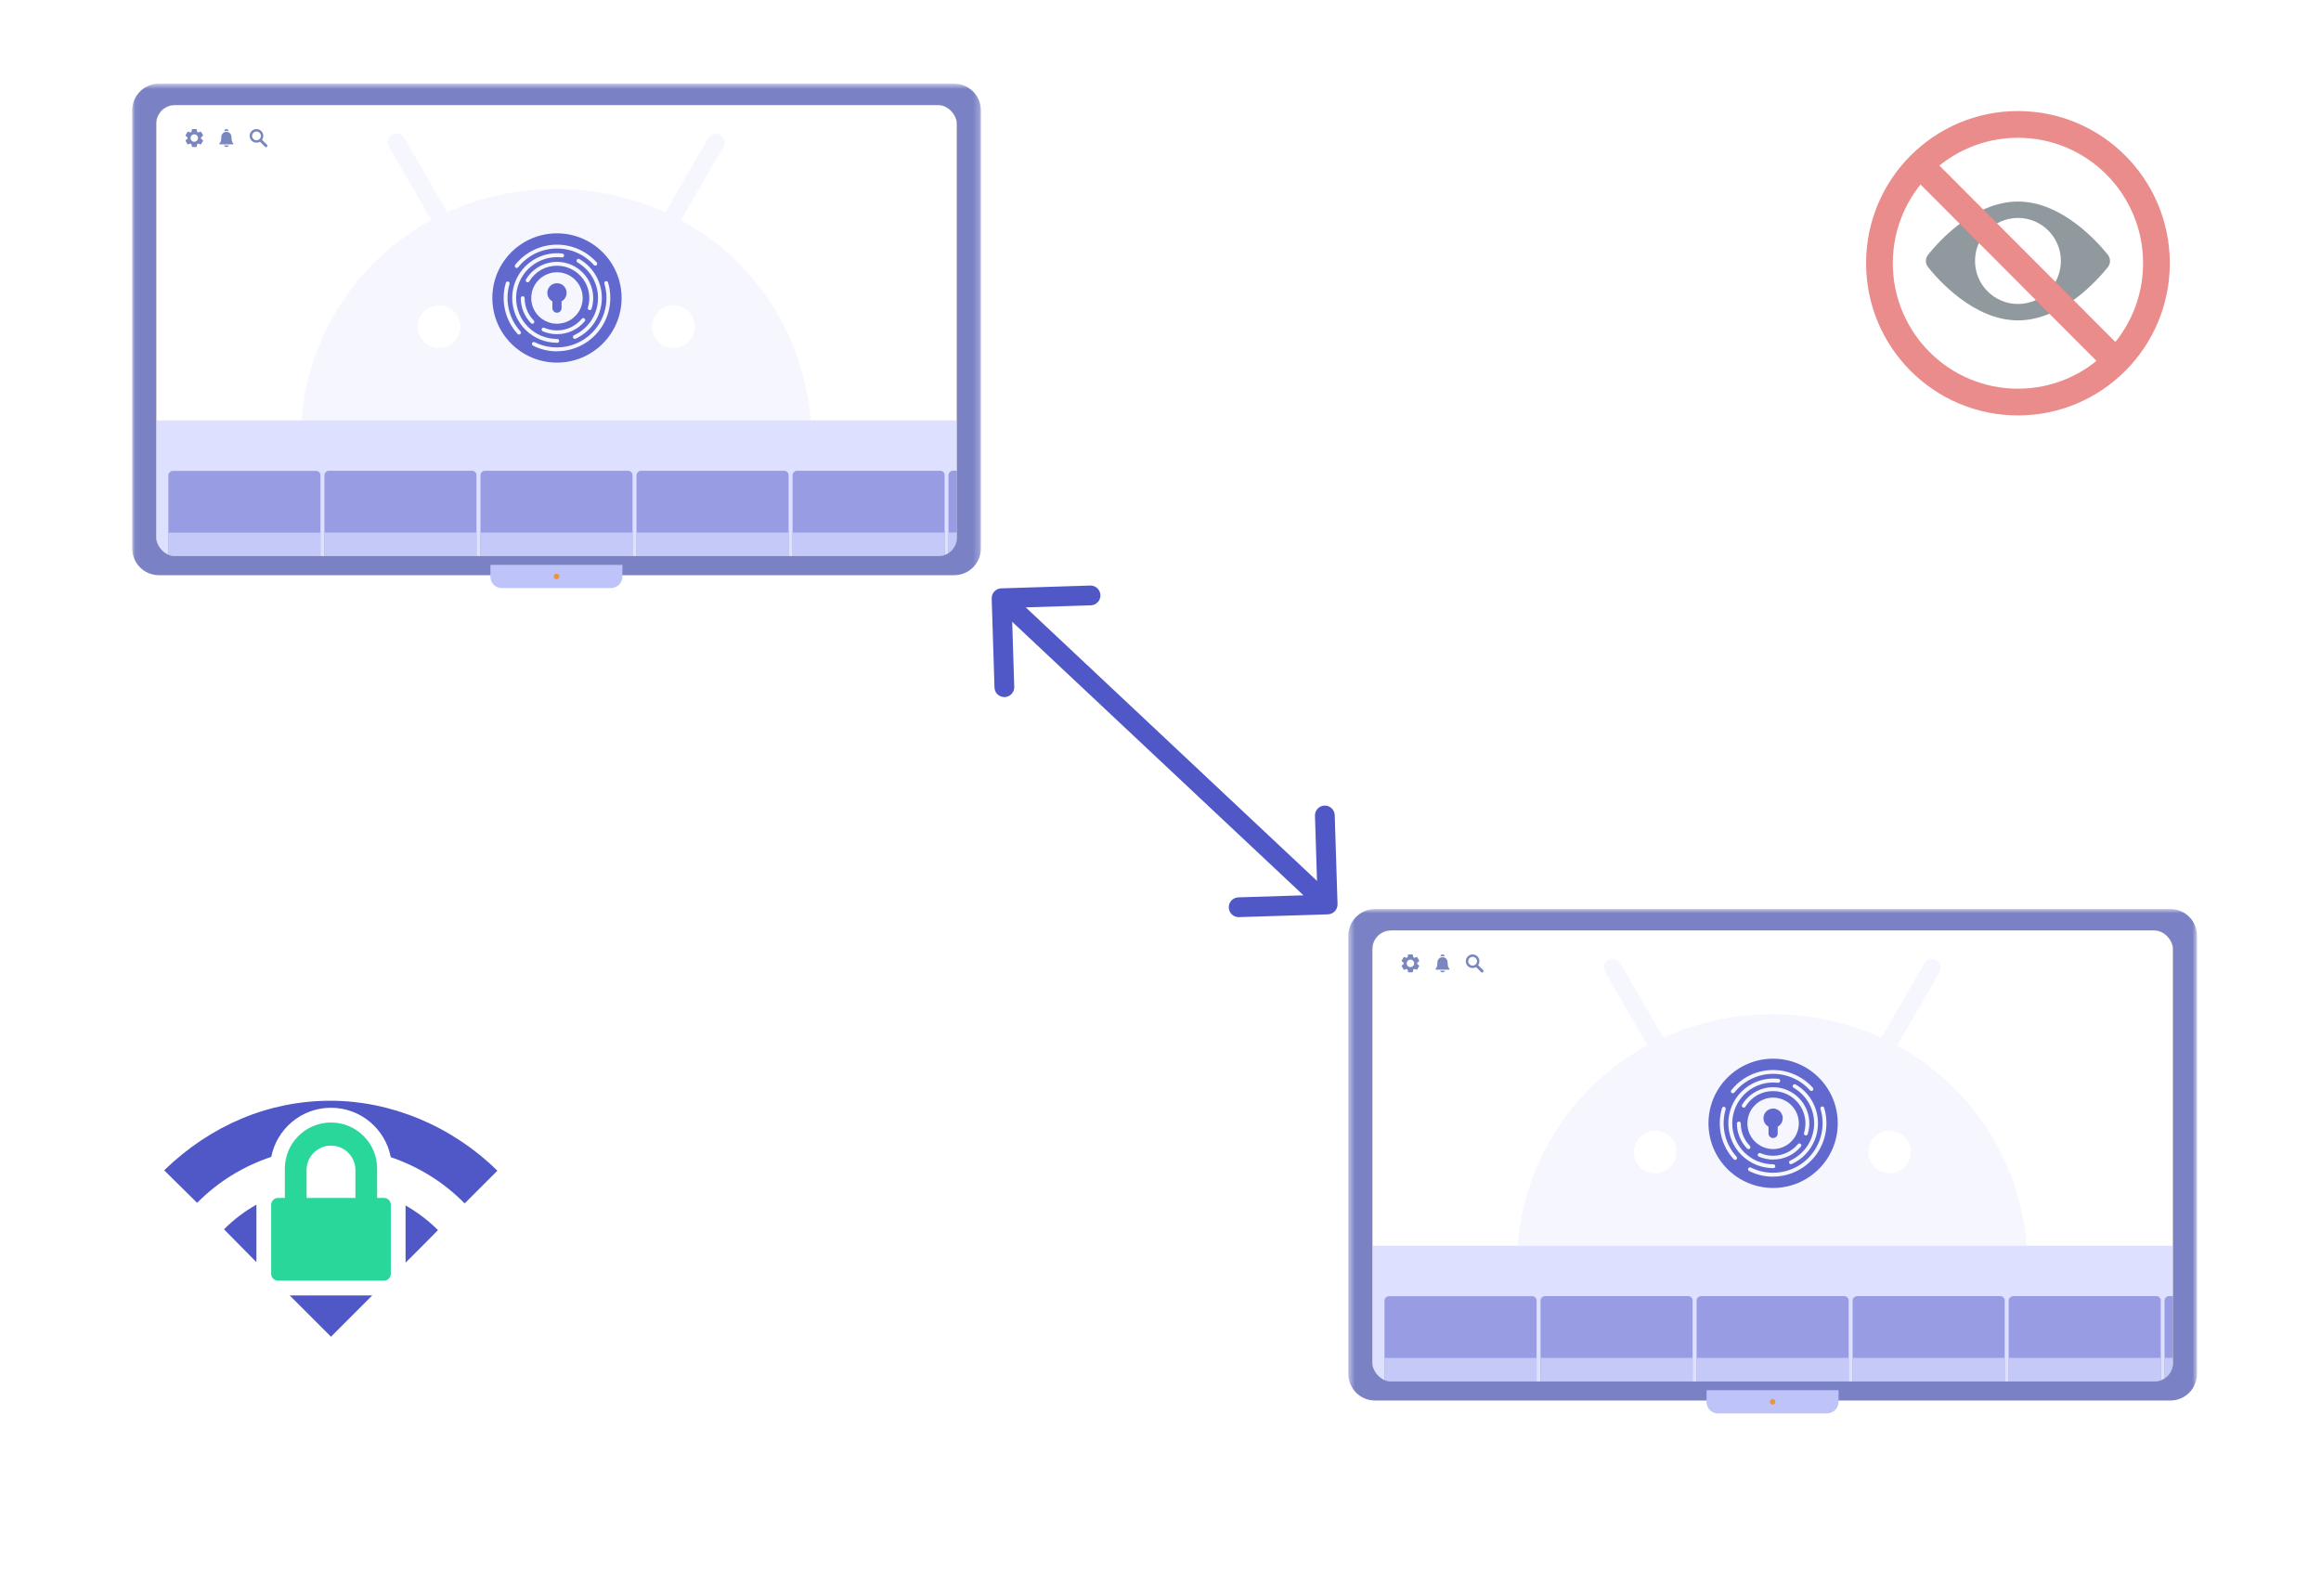 <svg width="352" height="242" viewBox="0 0 352 242" fill="none" xmlns="http://www.w3.org/2000/svg">
<mask id="mask0" style="mask-type:alpha" maskUnits="userSpaceOnUse" x="20" y="12" width="129" height="79">
<rect x="20.048" y="12.692" width="128.713" height="78.031" fill="#C4C4C4"/>
</mask>
<g mask="url(#mask0)">
<path d="M24.095 87.226L144.713 87.226C146.948 87.226 148.76 85.413 148.76 83.178L148.76 16.739C148.76 14.504 146.948 12.692 144.713 12.692L24.095 12.692C21.86 12.692 20.047 14.504 20.047 16.739L20.047 83.178C20.047 85.413 21.86 87.226 24.095 87.226Z" fill="#7A81C4"/>
<path d="M76.102 89.183H92.63C93.611 89.183 94.395 88.386 94.395 87.421V85.658H74.379V87.477C74.379 88.414 75.149 89.183 76.102 89.183Z" fill="#BEC3F9"/>
<path d="M84.814 87.421C84.814 87.184 84.632 87.002 84.394 87.002C84.156 87.002 83.974 87.184 83.974 87.421C83.974 87.659 84.156 87.841 84.394 87.841C84.632 87.841 84.814 87.645 84.814 87.421Z" fill="#F09336"/>
<path d="M84.395 48.87L86.563 46.702M84.395 48.87V42.365V48.87ZM84.395 48.87L82.227 46.702L84.395 48.87Z" stroke="#6D7173" stroke-width="1.614" stroke-linecap="round" stroke-linejoin="round"/>
<path d="M78.974 55.375L79.31 56.722C79.369 56.957 79.504 57.165 79.695 57.314C79.885 57.462 80.12 57.543 80.362 57.543H88.427C88.668 57.543 88.903 57.462 89.094 57.314C89.284 57.165 89.42 56.957 89.478 56.722L89.815 55.375" stroke="#6D7173" stroke-width="1.614" stroke-linecap="round" stroke-linejoin="round"/>
<g clip-path="url(#clip0)">
<rect x="23.691" y="15.93" width="121.427" height="68.404" rx="2.833" fill="white"/>
<rect x="21.468" y="14.557" width="125.873" height="70.803" fill="#151935"/>
<rect x="21.436" y="85.393" width="70.803" height="126.069" transform="rotate(-90 21.436 85.393)" fill="white"/>
<path d="M84.47 54.992C89.884 54.992 94.273 50.603 94.273 45.189C94.273 39.775 89.884 35.386 84.47 35.386C79.056 35.386 74.668 39.775 74.668 45.189C74.668 50.603 79.056 54.992 84.47 54.992Z" fill="#5058C8"/>
<path d="M78.71 50.737C78.67 50.736 78.63 50.728 78.593 50.712C78.556 50.695 78.522 50.672 78.495 50.642C77.558 49.614 76.902 48.362 76.59 47.007C76.277 45.651 76.319 44.239 76.711 42.904C76.721 42.866 76.738 42.83 76.761 42.799C76.785 42.768 76.815 42.742 76.849 42.722C76.883 42.703 76.921 42.69 76.96 42.685C76.999 42.681 77.038 42.684 77.076 42.695C77.113 42.706 77.148 42.724 77.179 42.749C77.209 42.774 77.234 42.805 77.252 42.839C77.27 42.874 77.281 42.912 77.285 42.951C77.288 42.99 77.283 43.03 77.271 43.067C76.907 44.305 76.868 45.617 77.158 46.874C77.448 48.132 78.057 49.294 78.926 50.248C78.951 50.277 78.972 50.31 78.985 50.346C78.998 50.382 79.004 50.42 79.002 50.458C79 50.497 78.991 50.534 78.975 50.569C78.959 50.604 78.936 50.635 78.907 50.661C78.853 50.71 78.783 50.737 78.71 50.737Z" fill="white"/>
<path d="M84.47 53.28C83.207 53.282 81.96 52.987 80.832 52.418C80.763 52.383 80.71 52.322 80.685 52.248C80.66 52.174 80.666 52.094 80.701 52.024C80.736 51.954 80.797 51.901 80.871 51.877C80.945 51.852 81.025 51.858 81.095 51.893C82.142 52.418 83.299 52.688 84.47 52.681C85.641 52.681 86.796 52.407 87.842 51.88C88.888 51.354 89.797 50.59 90.495 49.65C91.194 48.71 91.662 47.62 91.863 46.466C92.064 45.312 91.993 44.128 91.654 43.007C91.643 42.97 91.64 42.931 91.643 42.893C91.647 42.855 91.659 42.818 91.677 42.784C91.713 42.716 91.776 42.665 91.85 42.643C91.924 42.62 92.004 42.629 92.073 42.665C92.141 42.702 92.192 42.764 92.214 42.838C92.578 44.047 92.654 45.324 92.437 46.567C92.22 47.81 91.715 48.985 90.963 49.998C90.21 51.012 89.231 51.835 88.104 52.402C86.977 52.97 85.732 53.266 84.47 53.267V53.28Z" fill="white"/>
<path d="M78.363 40.637C78.297 40.637 78.232 40.615 78.179 40.574C78.149 40.55 78.124 40.521 78.106 40.487C78.087 40.454 78.075 40.417 78.071 40.379C78.066 40.341 78.07 40.303 78.08 40.266C78.091 40.229 78.108 40.194 78.132 40.164C78.864 39.241 79.79 38.489 80.843 37.961C81.896 37.433 83.052 37.141 84.23 37.106C85.408 37.071 86.579 37.293 87.662 37.758C88.745 38.223 89.713 38.919 90.499 39.797C90.524 39.825 90.544 39.858 90.557 39.895C90.57 39.931 90.576 39.969 90.574 40.007C90.572 40.046 90.562 40.083 90.546 40.118C90.529 40.152 90.506 40.183 90.478 40.209C90.449 40.235 90.416 40.255 90.38 40.268C90.344 40.28 90.305 40.286 90.267 40.284C90.229 40.282 90.191 40.273 90.157 40.256C90.122 40.24 90.091 40.217 90.065 40.188C89.337 39.373 88.439 38.727 87.434 38.295C86.43 37.863 85.343 37.656 84.25 37.688C83.157 37.72 82.084 37.991 81.106 38.481C80.129 38.972 79.271 39.67 78.592 40.527C78.564 40.561 78.529 40.589 78.49 40.608C78.45 40.627 78.407 40.637 78.363 40.637Z" fill="white"/>
<path d="M84.47 51.98C82.669 51.98 80.942 51.264 79.669 49.991C78.396 48.717 77.68 46.99 77.68 45.189C77.68 43.389 78.396 41.662 79.669 40.388C80.942 39.115 82.669 38.399 84.47 38.399C84.742 38.399 85.013 38.415 85.282 38.447C85.36 38.455 85.431 38.494 85.48 38.555C85.53 38.616 85.553 38.694 85.544 38.772C85.541 38.811 85.53 38.849 85.511 38.883C85.493 38.918 85.468 38.948 85.437 38.973C85.407 38.997 85.372 39.015 85.334 39.026C85.297 39.037 85.258 39.04 85.219 39.035C84.973 39.007 84.726 38.992 84.478 38.993C83.663 38.993 82.857 39.154 82.104 39.465C81.351 39.777 80.667 40.234 80.091 40.81C79.515 41.386 79.058 42.07 78.746 42.823C78.434 43.576 78.274 44.383 78.274 45.197C78.274 46.012 78.434 46.819 78.746 47.572C79.058 48.324 79.515 49.008 80.091 49.584C80.667 50.16 81.351 50.617 82.104 50.929C82.857 51.241 83.663 51.402 84.478 51.402C84.519 51.398 84.56 51.403 84.599 51.415C84.638 51.428 84.674 51.449 84.704 51.477C84.734 51.504 84.758 51.538 84.775 51.575C84.792 51.613 84.8 51.654 84.8 51.694C84.8 51.736 84.792 51.776 84.775 51.813C84.758 51.851 84.734 51.885 84.704 51.912C84.674 51.94 84.638 51.961 84.599 51.974C84.56 51.987 84.519 51.991 84.478 51.987L84.47 51.98Z" fill="white"/>
<path d="M87.178 51.391C87.112 51.391 87.047 51.368 86.995 51.326C86.944 51.285 86.907 51.226 86.893 51.161C86.879 51.096 86.888 51.028 86.918 50.969C86.948 50.909 86.997 50.862 87.057 50.834C88.097 50.362 88.986 49.612 89.627 48.667C90.267 47.722 90.635 46.619 90.689 45.478C90.744 44.338 90.482 43.205 89.934 42.203C89.386 41.202 88.573 40.371 87.583 39.802C87.549 39.783 87.52 39.757 87.497 39.727C87.473 39.697 87.456 39.662 87.446 39.625C87.436 39.588 87.434 39.549 87.439 39.511C87.444 39.473 87.456 39.436 87.475 39.403C87.494 39.369 87.52 39.34 87.55 39.317C87.581 39.293 87.615 39.276 87.652 39.266C87.689 39.256 87.728 39.254 87.766 39.258C87.804 39.264 87.841 39.276 87.874 39.295C88.954 39.917 89.842 40.825 90.441 41.919C91.039 43.012 91.325 44.249 91.267 45.495C91.209 46.74 90.809 47.945 90.112 48.978C89.414 50.011 88.445 50.833 87.312 51.352C87.271 51.375 87.225 51.389 87.178 51.391Z" fill="white"/>
<path d="M80.735 49.098C80.696 49.098 80.657 49.09 80.62 49.074C80.584 49.058 80.552 49.035 80.525 49.006C79.531 47.985 78.976 46.615 78.981 45.19C78.987 45.117 79.021 45.049 79.075 45C79.13 44.95 79.2 44.923 79.273 44.923C79.347 44.923 79.417 44.95 79.471 45C79.525 45.049 79.559 45.117 79.566 45.19C79.562 46.464 80.057 47.69 80.945 48.604C80.999 48.66 81.03 48.734 81.03 48.812C81.03 48.889 80.999 48.964 80.945 49.019C80.917 49.046 80.884 49.066 80.848 49.08C80.812 49.093 80.774 49.099 80.735 49.098Z" fill="white"/>
<path d="M84.471 50.679C83.714 50.681 82.965 50.526 82.272 50.222C82.215 50.184 82.172 50.127 82.153 50.061C82.134 49.995 82.139 49.924 82.167 49.861C82.195 49.798 82.244 49.747 82.306 49.717C82.368 49.687 82.439 49.68 82.506 49.697C83.125 49.969 83.794 50.109 84.471 50.107C85.189 50.107 85.9 49.949 86.551 49.644C87.202 49.339 87.778 48.894 88.237 48.342C88.287 48.282 88.359 48.245 88.436 48.238C88.513 48.231 88.59 48.255 88.65 48.305C88.709 48.355 88.747 48.426 88.754 48.503C88.76 48.581 88.736 48.657 88.686 48.717C88.171 49.334 87.526 49.829 86.797 50.169C86.069 50.508 85.274 50.682 84.471 50.679Z" fill="white"/>
<path d="M89.438 47.023C89.409 47.028 89.38 47.028 89.351 47.023C89.314 47.012 89.28 46.993 89.25 46.969C89.221 46.944 89.196 46.914 89.178 46.88C89.16 46.846 89.15 46.809 89.146 46.771C89.143 46.733 89.147 46.694 89.159 46.658C89.386 45.923 89.436 45.146 89.308 44.388C89.179 43.631 88.875 42.914 88.419 42.295C87.963 41.677 87.368 41.174 86.682 40.827C85.996 40.48 85.239 40.299 84.47 40.298C83.629 40.295 82.8 40.51 82.066 40.922C81.332 41.334 80.716 41.929 80.281 42.649C80.263 42.685 80.237 42.717 80.207 42.743C80.175 42.769 80.139 42.788 80.101 42.799C80.062 42.81 80.021 42.813 79.981 42.808C79.941 42.803 79.903 42.789 79.869 42.768C79.834 42.747 79.804 42.719 79.781 42.686C79.758 42.653 79.742 42.616 79.734 42.576C79.726 42.536 79.727 42.496 79.735 42.456C79.744 42.417 79.761 42.38 79.784 42.347C80.481 41.203 81.572 40.353 82.852 39.958C84.131 39.562 85.511 39.648 86.732 40.199C87.953 40.75 88.93 41.728 89.48 42.95C90.029 44.172 90.113 45.552 89.716 46.831C89.695 46.888 89.657 46.937 89.607 46.971C89.558 47.006 89.498 47.024 89.438 47.023Z" fill="white"/>
<path d="M84.471 41.291C83.699 41.291 82.945 41.519 82.303 41.948C81.661 42.376 81.161 42.985 80.865 43.698C80.569 44.41 80.492 45.195 80.642 45.952C80.792 46.708 81.163 47.404 81.709 47.949C82.254 48.495 82.949 48.867 83.706 49.018C84.463 49.168 85.247 49.091 85.96 48.796C86.673 48.501 87.282 48.001 87.711 47.359C88.14 46.718 88.369 45.964 88.369 45.192C88.369 44.158 87.958 43.166 87.227 42.435C86.496 41.703 85.505 41.292 84.471 41.291ZM85.167 45.699V46.726C85.167 46.911 85.093 47.088 84.963 47.218C84.832 47.349 84.655 47.422 84.471 47.422C84.286 47.422 84.109 47.349 83.978 47.218C83.848 47.088 83.775 46.911 83.775 46.726V45.699C83.488 45.544 83.262 45.298 83.131 45C83 44.702 82.972 44.369 83.052 44.053C83.132 43.738 83.315 43.458 83.572 43.258C83.829 43.058 84.145 42.949 84.471 42.949C84.796 42.949 85.112 43.058 85.369 43.258C85.626 43.458 85.809 43.738 85.889 44.053C85.969 44.369 85.941 44.702 85.81 45C85.68 45.298 85.453 45.544 85.167 45.699Z" fill="white"/>
<g opacity="0.15">
<path d="M102.126 52.761C101.27 52.761 100.448 52.42 99.843 51.814C99.238 51.208 98.898 50.387 98.898 49.53C98.899 48.673 99.239 47.852 99.845 47.247C100.451 46.641 101.273 46.302 102.129 46.302C102.986 46.302 103.807 46.642 104.413 47.248C105.019 47.854 105.359 48.675 105.359 49.532C105.359 50.388 105.019 51.21 104.413 51.815C103.807 52.421 102.986 52.761 102.129 52.761H102.126ZM66.582 52.761C66.158 52.761 65.738 52.677 65.347 52.515C64.955 52.352 64.599 52.114 64.299 51.814C63.694 51.208 63.354 50.387 63.354 49.53C63.355 48.673 63.696 47.852 64.302 47.247C64.907 46.641 65.729 46.302 66.586 46.302C67.442 46.302 68.264 46.642 68.869 47.248C69.475 47.854 69.815 48.675 69.815 49.532C69.815 50.388 69.475 51.21 68.869 51.815C68.264 52.421 67.442 52.761 66.586 52.761H66.582ZM103.272 33.393L109.728 22.261C109.902 21.953 109.946 21.589 109.851 21.248C109.757 20.908 109.53 20.619 109.223 20.446C108.915 20.272 108.551 20.227 108.21 20.322C107.87 20.417 107.581 20.643 107.408 20.951L100.884 32.215C95.703 29.847 90.07 28.63 84.374 28.649C78.42 28.649 72.804 29.93 67.828 32.183L61.304 20.919C61.218 20.767 61.103 20.633 60.965 20.525C60.828 20.418 60.67 20.338 60.502 20.291C60.334 20.244 60.157 20.231 59.984 20.253C59.81 20.274 59.643 20.329 59.491 20.415C59.339 20.501 59.205 20.616 59.097 20.754C58.99 20.892 58.91 21.049 58.863 21.217C58.817 21.386 58.803 21.562 58.825 21.735C58.846 21.909 58.901 22.076 58.987 22.229L65.408 33.358C54.378 39.376 46.812 50.544 45.702 63.758H122.943C121.868 50.576 114.334 39.411 103.272 33.393Z" fill="#C3C8F9"/>
</g>
<rect opacity="0.5" x="21.534" y="85.393" width="21.634" height="125.873" transform="rotate(-90 21.534 85.393)" fill="#BFC3FF"/>
<g clip-path="url(#clip1)">
<path d="M33.959 22.046C34.022 22.19 34.167 22.291 34.334 22.291C34.502 22.291 34.647 22.19 34.71 22.046H33.959Z" fill="#7A86BE"/>
<path d="M34.334 19.833C34.444 19.833 34.551 19.852 34.649 19.888V19.876C34.649 19.709 34.513 19.573 34.346 19.573H34.321C34.154 19.573 34.019 19.709 34.019 19.876V19.888C34.117 19.852 34.223 19.833 34.334 19.833Z" fill="#7A86BE"/>
<path fill-rule="evenodd" clip-rule="evenodd" d="M35.329 21.887H33.338C33.301 21.887 33.266 21.862 33.258 21.825C33.251 21.788 33.267 21.753 33.301 21.737C33.309 21.732 33.369 21.69 33.429 21.562C33.54 21.328 33.563 20.998 33.563 20.763C33.563 20.338 33.909 19.993 34.334 19.993C34.757 19.993 35.102 20.337 35.104 20.76C35.104 20.761 35.104 20.762 35.104 20.763C35.104 20.998 35.127 21.328 35.238 21.562C35.298 21.69 35.359 21.732 35.367 21.737C35.4 21.753 35.417 21.788 35.409 21.825C35.401 21.862 35.367 21.887 35.329 21.887H35.329ZM35.367 21.736H35.368H35.367Z" fill="#7A86BE"/>
</g>
<path fill-rule="evenodd" clip-rule="evenodd" d="M30.745 21.23L30.495 21.035C30.503 20.966 30.503 20.898 30.495 20.829L30.745 20.634C30.792 20.596 30.804 20.53 30.774 20.478L30.515 20.028C30.485 19.976 30.421 19.953 30.364 19.974L30.07 20.093C30.014 20.052 29.955 20.018 29.893 19.99L29.848 19.677C29.839 19.617 29.788 19.572 29.727 19.573H29.206C29.146 19.572 29.095 19.616 29.087 19.676L29.041 19.99C28.979 20.018 28.92 20.053 28.864 20.093L28.569 19.974C28.513 19.952 28.449 19.975 28.42 20.027L28.16 20.477C28.129 20.53 28.142 20.597 28.189 20.634L28.439 20.83C28.431 20.898 28.431 20.967 28.439 21.035L28.189 21.23C28.142 21.268 28.13 21.334 28.159 21.387L28.419 21.836C28.449 21.889 28.513 21.912 28.57 21.89L28.864 21.772C28.919 21.812 28.979 21.846 29.041 21.875L29.087 22.187C29.094 22.247 29.146 22.292 29.206 22.291H29.727C29.787 22.292 29.839 22.248 29.847 22.188L29.892 21.874C29.955 21.846 30.014 21.811 30.069 21.771L30.365 21.89C30.421 21.912 30.485 21.89 30.514 21.837L30.775 21.385C30.804 21.333 30.791 21.267 30.745 21.23L30.745 21.23ZM29.466 21.498C29.153 21.498 28.9 21.244 28.9 20.932C28.9 20.619 29.153 20.366 29.466 20.366C29.778 20.366 30.032 20.619 30.032 20.932C30.031 21.244 29.778 21.497 29.466 21.498Z" fill="#7A86BE"/>
<g clip-path="url(#clip2)">
<path fill-rule="evenodd" clip-rule="evenodd" d="M39.741 21.203C40.07 20.737 39.96 20.093 39.494 19.763C39.029 19.433 38.384 19.543 38.054 20.009C37.725 20.475 37.835 21.119 38.3 21.449C38.633 21.684 39.072 21.703 39.423 21.495L40.185 22.253C40.267 22.339 40.404 22.343 40.49 22.261C40.577 22.178 40.58 22.041 40.498 21.955C40.496 21.952 40.493 21.95 40.49 21.947L39.741 21.203ZM38.898 21.273C38.53 21.273 38.232 20.975 38.231 20.608C38.231 20.24 38.529 19.942 38.897 19.941C39.265 19.941 39.563 20.239 39.563 20.606C39.564 20.974 39.266 21.273 38.898 21.273C38.898 21.273 38.898 21.273 38.898 21.273Z" fill="#7A86BE"/>
</g>
<g opacity="0.5" clip-path="url(#clip3)">
<rect x="49.198" y="86.507" width="15.111" height="23.064" rx="0.656" transform="rotate(-90 49.198 86.507)" fill="#5058C8"/>
<path d="M49.198 85.828V80.757H72.263V85.828C72.263 86.19 71.969 86.484 71.607 86.484H49.854C49.492 86.484 49.198 86.19 49.198 85.828Z" fill="#AAB1F2"/>
</g>
<g opacity="0.5" clip-path="url(#clip4)">
<rect x="120.2" y="86.507" width="15.111" height="23.064" rx="0.656" transform="rotate(-90 120.2 86.507)" fill="#5058C8"/>
<path d="M120.2 85.828V80.758H143.264V85.828C143.264 86.191 142.971 86.484 142.609 86.484H120.856C120.493 86.484 120.2 86.191 120.2 85.828Z" fill="#AAB1F2"/>
</g>
<g opacity="0.5" clip-path="url(#clip5)">
<rect x="96.533" y="86.507" width="15.111" height="23.064" rx="0.656" transform="rotate(-90 96.533 86.507)" fill="#5058C8"/>
<path d="M96.533 85.828V80.757H119.598V85.828C119.598 86.19 119.304 86.484 118.942 86.484H97.189C96.826 86.484 96.533 86.19 96.533 85.828Z" fill="#AAB1F2"/>
</g>
<g opacity="0.5" clip-path="url(#clip6)">
<rect x="72.866" y="86.507" width="15.111" height="23.064" rx="0.656" transform="rotate(-90 72.866 86.507)" fill="#5058C8"/>
<path d="M72.866 85.828V80.757H95.93V85.828C95.93 86.19 95.637 86.484 95.275 86.484H73.521C73.159 86.484 72.866 86.19 72.866 85.828Z" fill="#AAB1F2"/>
</g>
<g opacity="0.5" clip-path="url(#clip7)">
<rect x="143.866" y="86.507" width="15.111" height="23.064" rx="0.656" transform="rotate(-90 143.866 86.507)" fill="#5058C8"/>
<path d="M143.866 85.828V80.758H166.931V85.828C166.931 86.191 166.637 86.484 166.275 86.484H144.522C144.16 86.484 143.866 86.191 143.866 85.828Z" fill="#E6E8FF"/>
<rect x="143.866" y="86.506" width="15.111" height="23.064" rx="0.656" transform="rotate(-90 143.866 86.506)" fill="#5058C8"/>
<path d="M143.866 85.827V80.757H166.931V85.827C166.931 86.189 166.637 86.483 166.275 86.483H144.522C144.16 86.483 143.866 86.189 143.866 85.827Z" fill="#AAB1F2"/>
</g>
<g opacity="0.5" clip-path="url(#clip8)">
<rect x="25.533" y="86.52" width="15.111" height="23.064" rx="0.656" transform="rotate(-90 25.533 86.52)" fill="#5058C8"/>
<path d="M25.533 85.841V80.771H48.598V85.841C48.598 86.203 48.304 86.497 47.942 86.497H26.189C25.827 86.497 25.533 86.203 25.533 85.841Z" fill="#AAB1F2"/>
</g>
</g>
</g>
<mask id="mask1" style="mask-type:alpha" maskUnits="userSpaceOnUse" x="204" y="137" width="130" height="79">
<rect x="204.485" y="137.857" width="128.713" height="78.031" fill="#C4C4C4"/>
</mask>
<g mask="url(#mask1)">
<path d="M208.533 212.39L329.15 212.39C331.386 212.39 333.198 210.578 333.198 208.343L333.198 141.904C333.198 139.669 331.386 137.857 329.15 137.857L208.533 137.857C206.297 137.857 204.485 139.669 204.485 141.904L204.485 208.343C204.485 210.578 206.297 212.39 208.533 212.39Z" fill="#7A81C4"/>
<path d="M260.54 214.348H277.068C278.049 214.348 278.833 213.551 278.833 212.586V210.823H258.817V212.642C258.817 213.579 259.587 214.348 260.54 214.348Z" fill="#BEC3F9"/>
<path d="M269.252 212.586C269.252 212.348 269.07 212.167 268.832 212.167C268.594 212.167 268.412 212.348 268.412 212.586C268.412 212.824 268.594 213.006 268.832 213.006C269.07 213.006 269.252 212.81 269.252 212.586Z" fill="#F09336"/>
<path d="M268.833 174.035L271.001 171.867M268.833 174.035V167.53V174.035ZM268.833 174.035L266.664 171.867L268.833 174.035Z" stroke="#6D7173" stroke-width="1.614" stroke-linecap="round" stroke-linejoin="round"/>
<path d="M263.411 180.54L263.748 181.887C263.807 182.122 263.942 182.33 264.133 182.479C264.323 182.627 264.558 182.708 264.8 182.708H272.865C273.106 182.708 273.341 182.627 273.532 182.479C273.722 182.33 273.858 182.122 273.916 181.887L274.253 180.54" stroke="#6D7173" stroke-width="1.614" stroke-linecap="round" stroke-linejoin="round"/>
<g clip-path="url(#clip9)">
<rect x="208.128" y="141.095" width="121.427" height="68.404" rx="2.833" fill="white"/>
<rect x="205.905" y="139.722" width="125.873" height="70.803" fill="#151935"/>
<rect x="205.873" y="210.558" width="70.803" height="126.069" transform="rotate(-90 205.873 210.558)" fill="white"/>
<path d="M268.908 180.157C274.322 180.157 278.711 175.768 278.711 170.354C278.711 164.94 274.322 160.551 268.908 160.551C263.494 160.551 259.105 164.94 259.105 170.354C259.105 175.768 263.494 180.157 268.908 180.157Z" fill="#5058C8"/>
<path d="M263.148 175.902C263.107 175.901 263.067 175.893 263.03 175.877C262.993 175.86 262.96 175.837 262.932 175.807C261.996 174.779 261.34 173.527 261.027 172.172C260.715 170.817 260.757 169.404 261.149 168.069C261.158 168.031 261.175 167.995 261.199 167.964C261.223 167.933 261.252 167.907 261.286 167.887C261.321 167.868 261.358 167.855 261.397 167.85C261.436 167.846 261.475 167.849 261.513 167.86C261.551 167.871 261.586 167.889 261.616 167.914C261.646 167.939 261.672 167.97 261.69 168.004C261.708 168.039 261.719 168.077 261.722 168.116C261.725 168.155 261.721 168.195 261.708 168.232C261.345 169.47 261.306 170.782 261.596 172.039C261.886 173.297 262.494 174.459 263.363 175.413C263.389 175.442 263.409 175.475 263.422 175.511C263.435 175.547 263.441 175.585 263.439 175.623C263.438 175.662 263.428 175.699 263.412 175.734C263.396 175.769 263.373 175.8 263.345 175.826C263.291 175.875 263.22 175.902 263.148 175.902Z" fill="white"/>
<path d="M268.908 178.445C267.644 178.448 266.398 178.152 265.27 177.583C265.2 177.548 265.147 177.487 265.123 177.413C265.098 177.339 265.104 177.259 265.138 177.189C265.173 177.119 265.234 177.066 265.308 177.042C265.382 177.017 265.463 177.023 265.532 177.058C266.58 177.583 267.736 177.853 268.908 177.846C270.079 177.846 271.234 177.572 272.28 177.046C273.326 176.519 274.235 175.756 274.933 174.815C275.631 173.875 276.099 172.785 276.301 171.631C276.502 170.477 276.43 169.293 276.092 168.172C276.081 168.135 276.077 168.096 276.081 168.058C276.085 168.02 276.096 167.983 276.114 167.949C276.151 167.881 276.213 167.83 276.288 167.808C276.362 167.785 276.442 167.794 276.51 167.83C276.578 167.867 276.629 167.929 276.651 168.003C277.015 169.212 277.092 170.489 276.875 171.732C276.657 172.975 276.152 174.15 275.4 175.163C274.648 176.177 273.669 177 272.541 177.567C271.414 178.135 270.17 178.431 268.908 178.432V178.445Z" fill="white"/>
<path d="M262.801 165.802C262.734 165.802 262.669 165.78 262.617 165.739C262.587 165.715 262.562 165.686 262.543 165.653C262.525 165.619 262.513 165.582 262.508 165.544C262.504 165.506 262.507 165.468 262.518 165.431C262.528 165.394 262.546 165.36 262.57 165.33C263.302 164.406 264.227 163.654 265.28 163.126C266.334 162.598 267.489 162.306 268.667 162.271C269.845 162.236 271.016 162.458 272.099 162.923C273.182 163.388 274.15 164.084 274.936 164.962C274.962 164.99 274.982 165.023 274.995 165.06C275.007 165.096 275.013 165.134 275.011 165.172C275.009 165.211 275 165.248 274.983 165.283C274.967 165.317 274.944 165.348 274.915 165.374C274.887 165.4 274.853 165.42 274.817 165.433C274.781 165.445 274.743 165.451 274.705 165.449C274.666 165.447 274.629 165.438 274.594 165.421C274.559 165.405 274.528 165.382 274.503 165.353C273.774 164.538 272.876 163.891 271.872 163.46C270.867 163.028 269.78 162.821 268.687 162.853C267.594 162.885 266.521 163.156 265.544 163.646C264.567 164.137 263.708 164.835 263.029 165.692C263.002 165.726 262.967 165.754 262.927 165.773C262.888 165.792 262.845 165.802 262.801 165.802Z" fill="white"/>
<path d="M268.908 177.145C267.107 177.145 265.38 176.429 264.106 175.156C262.833 173.882 262.118 172.155 262.118 170.354C262.118 168.554 262.833 166.827 264.106 165.553C265.38 164.28 267.107 163.564 268.908 163.564C269.179 163.564 269.45 163.58 269.719 163.612C269.797 163.62 269.869 163.659 269.918 163.72C269.967 163.781 269.99 163.859 269.982 163.937C269.978 163.976 269.967 164.014 269.949 164.048C269.93 164.083 269.905 164.113 269.875 164.138C269.844 164.162 269.809 164.18 269.772 164.191C269.734 164.202 269.695 164.205 269.656 164.2C269.411 164.172 269.163 164.158 268.916 164.158C268.101 164.158 267.294 164.319 266.541 164.63C265.789 164.942 265.105 165.399 264.529 165.975C263.952 166.551 263.495 167.235 263.184 167.988C262.872 168.741 262.711 169.548 262.711 170.362C262.711 171.177 262.872 171.984 263.184 172.737C263.495 173.489 263.952 174.173 264.529 174.749C265.105 175.326 265.789 175.783 266.541 176.094C267.294 176.406 268.101 176.567 268.916 176.567C268.956 176.563 268.998 176.568 269.036 176.58C269.075 176.593 269.111 176.614 269.141 176.642C269.172 176.669 269.196 176.703 269.212 176.741C269.229 176.778 269.238 176.819 269.238 176.86C269.238 176.901 269.229 176.941 269.212 176.979C269.196 177.016 269.172 177.05 269.141 177.077C269.111 177.105 269.075 177.126 269.036 177.139C268.998 177.152 268.956 177.156 268.916 177.152L268.908 177.145Z" fill="white"/>
<path d="M271.616 176.556C271.549 176.556 271.485 176.533 271.433 176.491C271.381 176.45 271.345 176.391 271.331 176.326C271.317 176.261 271.326 176.193 271.355 176.134C271.385 176.074 271.435 176.027 271.495 175.999C272.535 175.527 273.424 174.777 274.064 173.832C274.705 172.887 275.073 171.784 275.127 170.644C275.182 169.503 274.92 168.37 274.372 167.368C273.824 166.367 273.01 165.536 272.02 164.967C271.987 164.948 271.958 164.922 271.935 164.892C271.911 164.861 271.894 164.827 271.884 164.79C271.874 164.753 271.871 164.714 271.876 164.676C271.881 164.638 271.894 164.601 271.913 164.568C271.932 164.534 271.957 164.505 271.988 164.482C272.018 164.458 272.053 164.441 272.09 164.431C272.127 164.421 272.166 164.419 272.204 164.424C272.242 164.429 272.279 164.441 272.312 164.46C273.392 165.082 274.28 165.99 274.879 167.084C275.477 168.177 275.763 169.414 275.705 170.66C275.647 171.905 275.247 173.11 274.549 174.143C273.852 175.176 272.883 175.998 271.75 176.517C271.709 176.54 271.663 176.554 271.616 176.556Z" fill="white"/>
<path d="M265.173 174.263C265.133 174.263 265.094 174.255 265.058 174.239C265.022 174.223 264.989 174.2 264.962 174.171C263.968 173.15 263.413 171.78 263.418 170.355C263.425 170.282 263.459 170.214 263.513 170.165C263.567 170.115 263.638 170.088 263.711 170.088C263.784 170.088 263.855 170.115 263.909 170.165C263.963 170.214 263.997 170.282 264.004 170.355C263.999 171.629 264.494 172.855 265.383 173.769C265.437 173.825 265.467 173.899 265.467 173.977C265.467 174.054 265.437 174.129 265.383 174.184C265.355 174.211 265.322 174.231 265.286 174.245C265.249 174.258 265.211 174.265 265.173 174.263Z" fill="white"/>
<path d="M268.908 175.844C268.151 175.846 267.402 175.691 266.709 175.387C266.652 175.349 266.61 175.292 266.59 175.226C266.571 175.16 266.576 175.089 266.604 175.026C266.632 174.963 266.682 174.912 266.744 174.882C266.806 174.852 266.876 174.845 266.943 174.862C267.562 175.134 268.231 175.274 268.908 175.272C269.627 175.272 270.337 175.114 270.988 174.809C271.639 174.504 272.215 174.059 272.674 173.507C272.724 173.447 272.796 173.41 272.873 173.403C272.95 173.396 273.027 173.42 273.087 173.47C273.147 173.52 273.184 173.591 273.191 173.668C273.198 173.746 273.173 173.823 273.124 173.882C272.608 174.499 271.963 174.994 271.235 175.334C270.506 175.673 269.712 175.847 268.908 175.844Z" fill="white"/>
<path d="M273.875 172.188C273.846 172.193 273.817 172.193 273.788 172.188C273.751 172.177 273.717 172.159 273.688 172.134C273.658 172.11 273.633 172.08 273.616 172.046C273.598 172.012 273.587 171.974 273.584 171.936C273.58 171.898 273.585 171.859 273.596 171.823C273.823 171.088 273.874 170.311 273.745 169.554C273.617 168.796 273.312 168.079 272.856 167.461C272.4 166.842 271.805 166.339 271.12 165.992C270.434 165.645 269.676 165.464 268.908 165.464C268.066 165.46 267.237 165.675 266.503 166.087C265.769 166.499 265.154 167.094 264.718 167.814C264.7 167.85 264.675 167.882 264.644 167.908C264.613 167.934 264.577 167.953 264.538 167.964C264.499 167.975 264.459 167.978 264.419 167.973C264.379 167.968 264.34 167.954 264.306 167.933C264.271 167.912 264.242 167.884 264.218 167.851C264.195 167.818 264.179 167.781 264.171 167.741C264.164 167.702 264.164 167.661 264.173 167.621C264.181 167.582 264.198 167.545 264.222 167.512C264.918 166.368 266.009 165.518 267.289 165.123C268.569 164.727 269.949 164.813 271.169 165.364C272.39 165.915 273.367 166.894 273.917 168.115C274.467 169.337 274.551 170.717 274.153 171.996C274.133 172.053 274.095 172.102 274.045 172.137C273.995 172.171 273.935 172.189 273.875 172.188Z" fill="white"/>
<path d="M268.908 166.456C268.136 166.456 267.382 166.684 266.74 167.113C266.098 167.541 265.598 168.15 265.302 168.863C265.007 169.575 264.929 170.36 265.079 171.116C265.229 171.873 265.601 172.569 266.146 173.114C266.692 173.66 267.387 174.032 268.143 174.183C268.9 174.333 269.684 174.256 270.397 173.961C271.11 173.666 271.72 173.166 272.148 172.524C272.577 171.883 272.806 171.129 272.806 170.357C272.806 169.323 272.395 168.331 271.664 167.6C270.933 166.868 269.942 166.457 268.908 166.456ZM269.604 170.864V171.891C269.604 172.076 269.531 172.253 269.4 172.383C269.27 172.514 269.092 172.587 268.908 172.587C268.723 172.587 268.546 172.514 268.416 172.383C268.285 172.253 268.212 172.076 268.212 171.891V170.864C267.925 170.709 267.699 170.463 267.568 170.165C267.437 169.867 267.41 169.534 267.489 169.218C267.569 168.903 267.752 168.623 268.009 168.423C268.266 168.223 268.582 168.114 268.908 168.114C269.233 168.114 269.55 168.223 269.807 168.423C270.063 168.623 270.246 168.903 270.326 169.218C270.406 169.534 270.378 169.867 270.248 170.165C270.117 170.463 269.89 170.709 269.604 170.864Z" fill="white"/>
<g opacity="0.15">
<path d="M286.563 177.926C285.707 177.926 284.886 177.585 284.28 176.979C283.675 176.373 283.335 175.552 283.335 174.695C283.336 173.838 283.677 173.017 284.283 172.412C284.888 171.806 285.71 171.467 286.567 171.467C287.423 171.467 288.245 171.807 288.85 172.413C289.456 173.019 289.796 173.84 289.796 174.697C289.796 175.553 289.456 176.375 288.85 176.98C288.245 177.586 287.423 177.926 286.567 177.926H286.563ZM251.02 177.926C250.596 177.926 250.176 177.842 249.784 177.68C249.392 177.517 249.036 177.279 248.737 176.979C248.131 176.373 247.791 175.552 247.792 174.695C247.792 173.838 248.133 173.017 248.739 172.412C249.345 171.806 250.166 171.467 251.023 171.467C251.88 171.467 252.701 171.807 253.307 172.413C253.912 173.019 254.253 173.84 254.253 174.697C254.253 175.553 253.912 176.375 253.307 176.98C252.701 177.586 251.88 177.926 251.023 177.926H251.02ZM287.709 158.558L294.165 147.426C294.339 147.118 294.383 146.754 294.289 146.414C294.194 146.073 293.968 145.784 293.66 145.611C293.352 145.437 292.988 145.393 292.648 145.487C292.307 145.582 292.019 145.808 291.845 146.116L285.321 157.38C280.14 155.012 274.507 153.795 268.811 153.814C262.857 153.814 257.241 155.095 252.265 157.348L245.742 146.084C245.656 145.932 245.54 145.798 245.403 145.69C245.265 145.583 245.108 145.503 244.939 145.456C244.771 145.409 244.595 145.396 244.421 145.418C244.248 145.439 244.08 145.494 243.928 145.58C243.776 145.666 243.642 145.781 243.535 145.919C243.427 146.057 243.347 146.214 243.301 146.382C243.254 146.551 243.241 146.727 243.262 146.9C243.283 147.074 243.338 147.241 243.424 147.394L249.845 158.523C238.816 164.541 231.249 175.709 230.139 188.923H307.38C306.305 175.741 298.771 164.576 287.709 158.558Z" fill="#C3C8F9"/>
</g>
<rect opacity="0.5" x="205.971" y="210.558" width="21.634" height="125.873" transform="rotate(-90 205.971 210.558)" fill="#BFC3FF"/>
<g clip-path="url(#clip10)">
<path d="M218.396 147.211C218.46 147.355 218.604 147.456 218.772 147.456C218.94 147.456 219.084 147.355 219.148 147.211H218.396Z" fill="#7A86BE"/>
<path d="M218.772 144.998C218.882 144.998 218.988 145.017 219.087 145.053V145.041C219.087 144.874 218.951 144.738 218.784 144.738H218.759C218.592 144.738 218.456 144.874 218.456 145.041V145.053C218.555 145.017 218.661 144.998 218.772 144.998Z" fill="#7A86BE"/>
<path fill-rule="evenodd" clip-rule="evenodd" d="M219.767 147.052H217.775C217.738 147.052 217.703 147.027 217.695 146.99C217.688 146.953 217.704 146.917 217.738 146.902C217.746 146.897 217.806 146.855 217.867 146.727C217.977 146.493 218.001 146.163 218.001 145.928C218.001 145.503 218.346 145.158 218.771 145.158C219.195 145.158 219.54 145.501 219.541 145.925C219.541 145.926 219.541 145.927 219.541 145.928C219.541 146.163 219.565 146.493 219.675 146.727C219.736 146.855 219.796 146.897 219.804 146.902C219.838 146.917 219.854 146.953 219.847 146.99C219.839 147.027 219.804 147.052 219.767 147.052H219.767ZM219.805 146.901H219.805H219.805Z" fill="#7A86BE"/>
</g>
<path fill-rule="evenodd" clip-rule="evenodd" d="M215.182 146.395L214.933 146.2C214.94 146.131 214.94 146.063 214.933 145.994L215.183 145.799C215.23 145.761 215.242 145.695 215.212 145.643L214.952 145.193C214.922 145.141 214.859 145.118 214.802 145.139L214.507 145.258C214.452 145.217 214.393 145.183 214.33 145.155L214.285 144.842C214.277 144.782 214.226 144.737 214.165 144.738H213.644C213.584 144.737 213.533 144.782 213.524 144.841L213.479 145.155C213.417 145.183 213.358 145.218 213.302 145.258L213.007 145.139C212.951 145.117 212.887 145.14 212.858 145.192L212.597 145.642C212.567 145.695 212.579 145.762 212.627 145.799L212.877 145.995C212.869 146.063 212.869 146.132 212.877 146.2L212.627 146.395C212.58 146.433 212.567 146.499 212.597 146.552L212.857 147.001C212.887 147.054 212.951 147.077 213.007 147.055L213.302 146.937C213.357 146.977 213.417 147.011 213.479 147.04L213.524 147.352C213.532 147.412 213.583 147.457 213.644 147.457H214.165C214.225 147.457 214.276 147.413 214.285 147.353L214.33 147.039C214.392 147.011 214.452 146.977 214.507 146.937L214.803 147.055C214.859 147.077 214.922 147.055 214.952 147.002L215.213 146.55C215.242 146.498 215.229 146.432 215.182 146.395L215.182 146.395ZM213.904 146.663C213.591 146.663 213.338 146.41 213.338 146.097C213.338 145.784 213.591 145.531 213.904 145.531C214.216 145.531 214.469 145.784 214.469 146.097C214.469 146.409 214.216 146.663 213.904 146.663Z" fill="#7A86BE"/>
<g clip-path="url(#clip11)">
<path fill-rule="evenodd" clip-rule="evenodd" d="M224.178 146.368C224.508 145.902 224.398 145.257 223.932 144.928C223.467 144.598 222.822 144.708 222.492 145.174C222.162 145.64 222.273 146.284 222.738 146.614C223.071 146.849 223.51 146.868 223.861 146.661L224.622 147.418C224.705 147.504 224.841 147.508 224.928 147.425C225.015 147.343 225.018 147.206 224.936 147.12C224.933 147.117 224.931 147.115 224.928 147.112L224.178 146.368ZM223.335 146.438C222.968 146.438 222.669 146.14 222.669 145.773C222.669 145.405 222.967 145.107 223.335 145.106C223.702 145.106 224 145.404 224.001 145.771C224.002 146.139 223.704 146.438 223.336 146.438C223.336 146.438 223.336 146.438 223.335 146.438Z" fill="#7A86BE"/>
</g>
<g opacity="0.5" clip-path="url(#clip12)">
<rect x="233.636" y="211.672" width="15.111" height="23.064" rx="0.656" transform="rotate(-90 233.636 211.672)" fill="#5058C8"/>
<path d="M233.636 210.993V205.923H256.701V210.993C256.701 211.355 256.407 211.649 256.045 211.649H234.292C233.93 211.649 233.636 211.355 233.636 210.993Z" fill="#AAB1F2"/>
</g>
<g opacity="0.5" clip-path="url(#clip13)">
<rect x="304.637" y="211.672" width="15.111" height="23.064" rx="0.656" transform="rotate(-90 304.637 211.672)" fill="#5058C8"/>
<path d="M304.637 210.993V205.923H327.702V210.993C327.702 211.356 327.408 211.649 327.046 211.649H305.293C304.931 211.649 304.637 211.356 304.637 210.993Z" fill="#AAB1F2"/>
</g>
<g opacity="0.5" clip-path="url(#clip14)">
<rect x="280.97" y="211.672" width="15.111" height="23.064" rx="0.656" transform="rotate(-90 280.97 211.672)" fill="#5058C8"/>
<path d="M280.97 210.993V205.923H304.035V210.993C304.035 211.355 303.741 211.649 303.379 211.649H281.626C281.264 211.649 280.97 211.355 280.97 210.993Z" fill="#AAB1F2"/>
</g>
<g opacity="0.5" clip-path="url(#clip15)">
<rect x="257.303" y="211.672" width="15.111" height="23.064" rx="0.656" transform="rotate(-90 257.303 211.672)" fill="#5058C8"/>
<path d="M257.303 210.993V205.923H280.368V210.993C280.368 211.355 280.074 211.649 279.712 211.649H257.959C257.596 211.649 257.303 211.355 257.303 210.993Z" fill="#AAB1F2"/>
</g>
<g opacity="0.5" clip-path="url(#clip16)">
<rect x="328.304" y="211.672" width="15.111" height="23.064" rx="0.656" transform="rotate(-90 328.304 211.672)" fill="#5058C8"/>
<path d="M328.304 210.993V205.923H351.368V210.993C351.368 211.356 351.075 211.649 350.713 211.649H328.959C328.597 211.649 328.304 211.356 328.304 210.993Z" fill="#E6E8FF"/>
<rect x="328.304" y="211.671" width="15.111" height="23.064" rx="0.656" transform="rotate(-90 328.304 211.671)" fill="#5058C8"/>
<path d="M328.304 210.992V205.922H351.368V210.992C351.368 211.354 351.075 211.648 350.713 211.648H328.959C328.597 211.648 328.304 211.354 328.304 210.992Z" fill="#AAB1F2"/>
</g>
<g opacity="0.5" clip-path="url(#clip17)">
<rect x="209.971" y="211.685" width="15.111" height="23.064" rx="0.656" transform="rotate(-90 209.971 211.685)" fill="#5058C8"/>
<path d="M209.971 211.006V205.936H233.035V211.006C233.035 211.368 232.742 211.662 232.38 211.662H210.627C210.264 211.662 209.971 211.368 209.971 211.006Z" fill="#AAB1F2"/>
</g>
</g>
</g>
<g filter="url(#filter0_d)">
<path d="M24.205 154.668H76.128C78.424 154.668 80.285 156.531 80.285 158.83V210.814C80.285 213.113 78.424 214.976 76.128 214.976H24.205C21.909 214.976 20.048 213.113 20.048 210.814V158.83C20.048 156.531 21.909 154.668 24.205 154.668Z" fill="white"/>
</g>
<path d="M58.233 181.666H57.196V177.229C57.196 173.364 54.064 170.231 50.199 170.231C46.333 170.231 43.2 173.365 43.2 177.229V181.666H42.163C41.591 181.666 41.127 182.13 41.127 182.702V193.174C41.127 193.748 41.591 194.212 42.163 194.212H58.233C58.806 194.212 59.27 193.748 59.27 193.174V182.702C59.27 182.13 58.806 181.666 58.233 181.666ZM53.902 181.666H46.495V177.436C46.495 175.391 48.153 173.733 50.199 173.733C52.245 173.733 53.903 175.391 53.903 177.436V181.666H53.902Z" fill="#28D799"/>
<path d="M50.135 166.928C40.756 166.928 31.995 170.631 24.961 177.418C24.899 177.48 24.899 177.48 24.899 177.48L29.898 182.416C29.898 182.416 29.898 182.416 29.96 182.354C33.119 179.158 36.986 176.826 41.14 175.44C41.976 171.201 45.718 167.993 50.199 167.993C54.695 167.993 58.446 171.225 59.264 175.486C63.444 176.905 67.256 179.26 70.312 182.354C70.374 182.416 70.435 182.477 70.498 182.477L75.433 177.54C68.461 170.692 59.205 166.928 50.135 166.928Z" fill="#5058C8"/>
<path d="M33.97 186.427L38.889 191.408V182.702C38.889 182.695 38.89 182.689 38.89 182.683C37.107 183.693 35.467 184.929 34.032 186.365L33.97 186.427Z" fill="#5058C8"/>
<path d="M61.508 191.476C62.163 190.867 66.425 186.55 66.424 186.55C64.967 185.092 63.304 183.836 61.508 182.806V191.476Z" fill="#5058C8"/>
<path d="M50.198 202.716L56.464 196.449H43.931L50.198 202.716Z" fill="#5058C8"/>
<g filter="url(#filter1_d)">
<path d="M284.305 12.692H327.766C330.767 12.692 333.198 15.13 333.198 18.136V61.7C333.198 64.707 330.766 67.144 327.766 67.144H284.305C281.305 67.144 278.874 64.706 278.874 61.7V18.136C278.873 15.13 281.305 12.692 284.305 12.692Z" fill="white"/>
</g>
<path d="M306.039 48.585C312.734 48.585 318.159 42.402 319.677 40.506C320.11 39.96 320.11 39.188 319.677 38.642C318.158 36.747 312.734 30.564 306.039 30.564C299.345 30.564 293.919 36.747 292.4 38.642C291.967 39.188 291.967 39.96 292.4 40.506C293.919 42.401 299.345 48.585 306.039 48.585ZM306.039 33.05C309.635 33.05 312.549 35.971 312.549 39.575C312.549 43.178 309.635 46.099 306.04 46.099C302.444 46.099 299.53 43.178 299.53 39.575C299.529 35.972 302.443 33.05 306.037 33.05C306.038 33.05 306.038 33.05 306.039 33.05Z" fill="#90999E"/>
<path d="M306.039 60.973C317.639 60.973 327.043 51.547 327.043 39.92C327.043 28.293 317.639 18.867 306.039 18.867C294.439 18.867 285.035 28.293 285.035 39.92C285.035 51.547 294.439 60.973 306.039 60.973Z" stroke="#EA8C8C" stroke-width="4.054" stroke-miterlimit="10"/>
<path d="M291.206 25.051L320.873 54.788" stroke="#EA8C8C" stroke-width="4.054" stroke-miterlimit="10"/>
<path d="M202.848 137.113C202.874 137.941 202.224 138.634 201.396 138.66L187.903 139.084C187.075 139.11 186.383 138.46 186.357 137.632C186.33 136.804 186.981 136.111 187.809 136.085L199.803 135.708L199.426 123.714C199.4 122.886 200.05 122.194 200.878 122.168C201.706 122.142 202.398 122.792 202.424 123.62L202.848 137.113ZM150.398 90.77C150.371 89.942 151.022 89.25 151.85 89.224L165.343 88.799C166.171 88.773 166.863 89.423 166.889 90.251C166.915 91.079 166.265 91.772 165.437 91.798L153.443 92.175L153.82 104.169C153.846 104.997 153.196 105.689 152.368 105.715C151.54 105.741 150.848 105.091 150.822 104.263L150.398 90.77ZM200.322 138.254L150.87 91.816L152.924 89.629L202.376 136.067L200.322 138.254Z" fill="#5058C8"/>
<defs>
<filter id="filter0_d" x="0.413" y="141.578" width="99.506" height="99.577" filterUnits="userSpaceOnUse" color-interpolation-filters="sRGB">
<feFlood flood-opacity="0" result="BackgroundImageFix"/>
<feColorMatrix in="SourceAlpha" type="matrix" values="0 0 0 0 0 0 0 0 0 0 0 0 0 0 0 0 0 0 127 0" result="hardAlpha"/>
<feOffset dy="6.545"/>
<feGaussianBlur stdDeviation="9.817"/>
<feColorMatrix type="matrix" values="0 0 0 0 0.157 0 0 0 0 0.2 0 0 0 0 0.224 0 0 0 0.1 0"/>
<feBlend mode="normal" in2="BackgroundImageFix" result="effect1_dropShadow"/>
<feBlend mode="normal" in="SourceGraphic" in2="effect1_dropShadow" result="shape"/>
</filter>
<filter id="filter1_d" x="260.631" y="0.53" width="90.81" height="90.938" filterUnits="userSpaceOnUse" color-interpolation-filters="sRGB">
<feFlood flood-opacity="0" result="BackgroundImageFix"/>
<feColorMatrix in="SourceAlpha" type="matrix" values="0 0 0 0 0 0 0 0 0 0 0 0 0 0 0 0 0 0 127 0" result="hardAlpha"/>
<feOffset dy="6.081"/>
<feGaussianBlur stdDeviation="9.121"/>
<feColorMatrix type="matrix" values="0 0 0 0 0.157 0 0 0 0 0.2 0 0 0 0 0.224 0 0 0 0.1 0"/>
<feBlend mode="normal" in2="BackgroundImageFix" result="effect1_dropShadow"/>
<feBlend mode="normal" in="SourceGraphic" in2="effect1_dropShadow" result="shape"/>
</filter>
<clipPath id="clip0">
<rect x="23.691" y="15.93" width="121.427" height="68.404" rx="2.833" fill="white"/>
</clipPath>
<clipPath id="clip1">
<rect width="2.155" height="2.719" fill="white" transform="translate(33.256 19.573)"/>
</clipPath>
<clipPath id="clip2">
<rect width="2.693" height="2.747" fill="white" transform="translate(37.864 19.573)"/>
</clipPath>
<clipPath id="clip3">
<rect width="23.065" height="15.111" fill="white" transform="translate(49.199 71.396)"/>
</clipPath>
<clipPath id="clip4">
<rect width="23.065" height="15.111" fill="white" transform="translate(120.2 71.396)"/>
</clipPath>
<clipPath id="clip5">
<rect width="23.065" height="15.111" fill="white" transform="translate(96.533 71.396)"/>
</clipPath>
<clipPath id="clip6">
<rect width="23.065" height="15.111" fill="white" transform="translate(72.866 71.396)"/>
</clipPath>
<clipPath id="clip7">
<rect width="23.065" height="15.111" fill="white" transform="translate(143.867 71.396)"/>
</clipPath>
<clipPath id="clip8">
<rect width="23.065" height="15.111" fill="white" transform="translate(25.533 71.41)"/>
</clipPath>
<clipPath id="clip9">
<rect x="208.128" y="141.095" width="121.427" height="68.404" rx="2.833" fill="white"/>
</clipPath>
<clipPath id="clip10">
<rect width="2.155" height="2.719" fill="white" transform="translate(217.694 144.738)"/>
</clipPath>
<clipPath id="clip11">
<rect width="2.693" height="2.747" fill="white" transform="translate(222.302 144.738)"/>
</clipPath>
<clipPath id="clip12">
<rect width="23.065" height="15.111" fill="white" transform="translate(233.637 196.561)"/>
</clipPath>
<clipPath id="clip13">
<rect width="23.065" height="15.111" fill="white" transform="translate(304.637 196.561)"/>
</clipPath>
<clipPath id="clip14">
<rect width="23.065" height="15.111" fill="white" transform="translate(280.97 196.561)"/>
</clipPath>
<clipPath id="clip15">
<rect width="23.065" height="15.111" fill="white" transform="translate(257.303 196.561)"/>
</clipPath>
<clipPath id="clip16">
<rect width="23.065" height="15.111" fill="white" transform="translate(328.304 196.561)"/>
</clipPath>
<clipPath id="clip17">
<rect width="23.065" height="15.111" fill="white" transform="translate(209.971 196.575)"/>
</clipPath>
</defs>
</svg>
